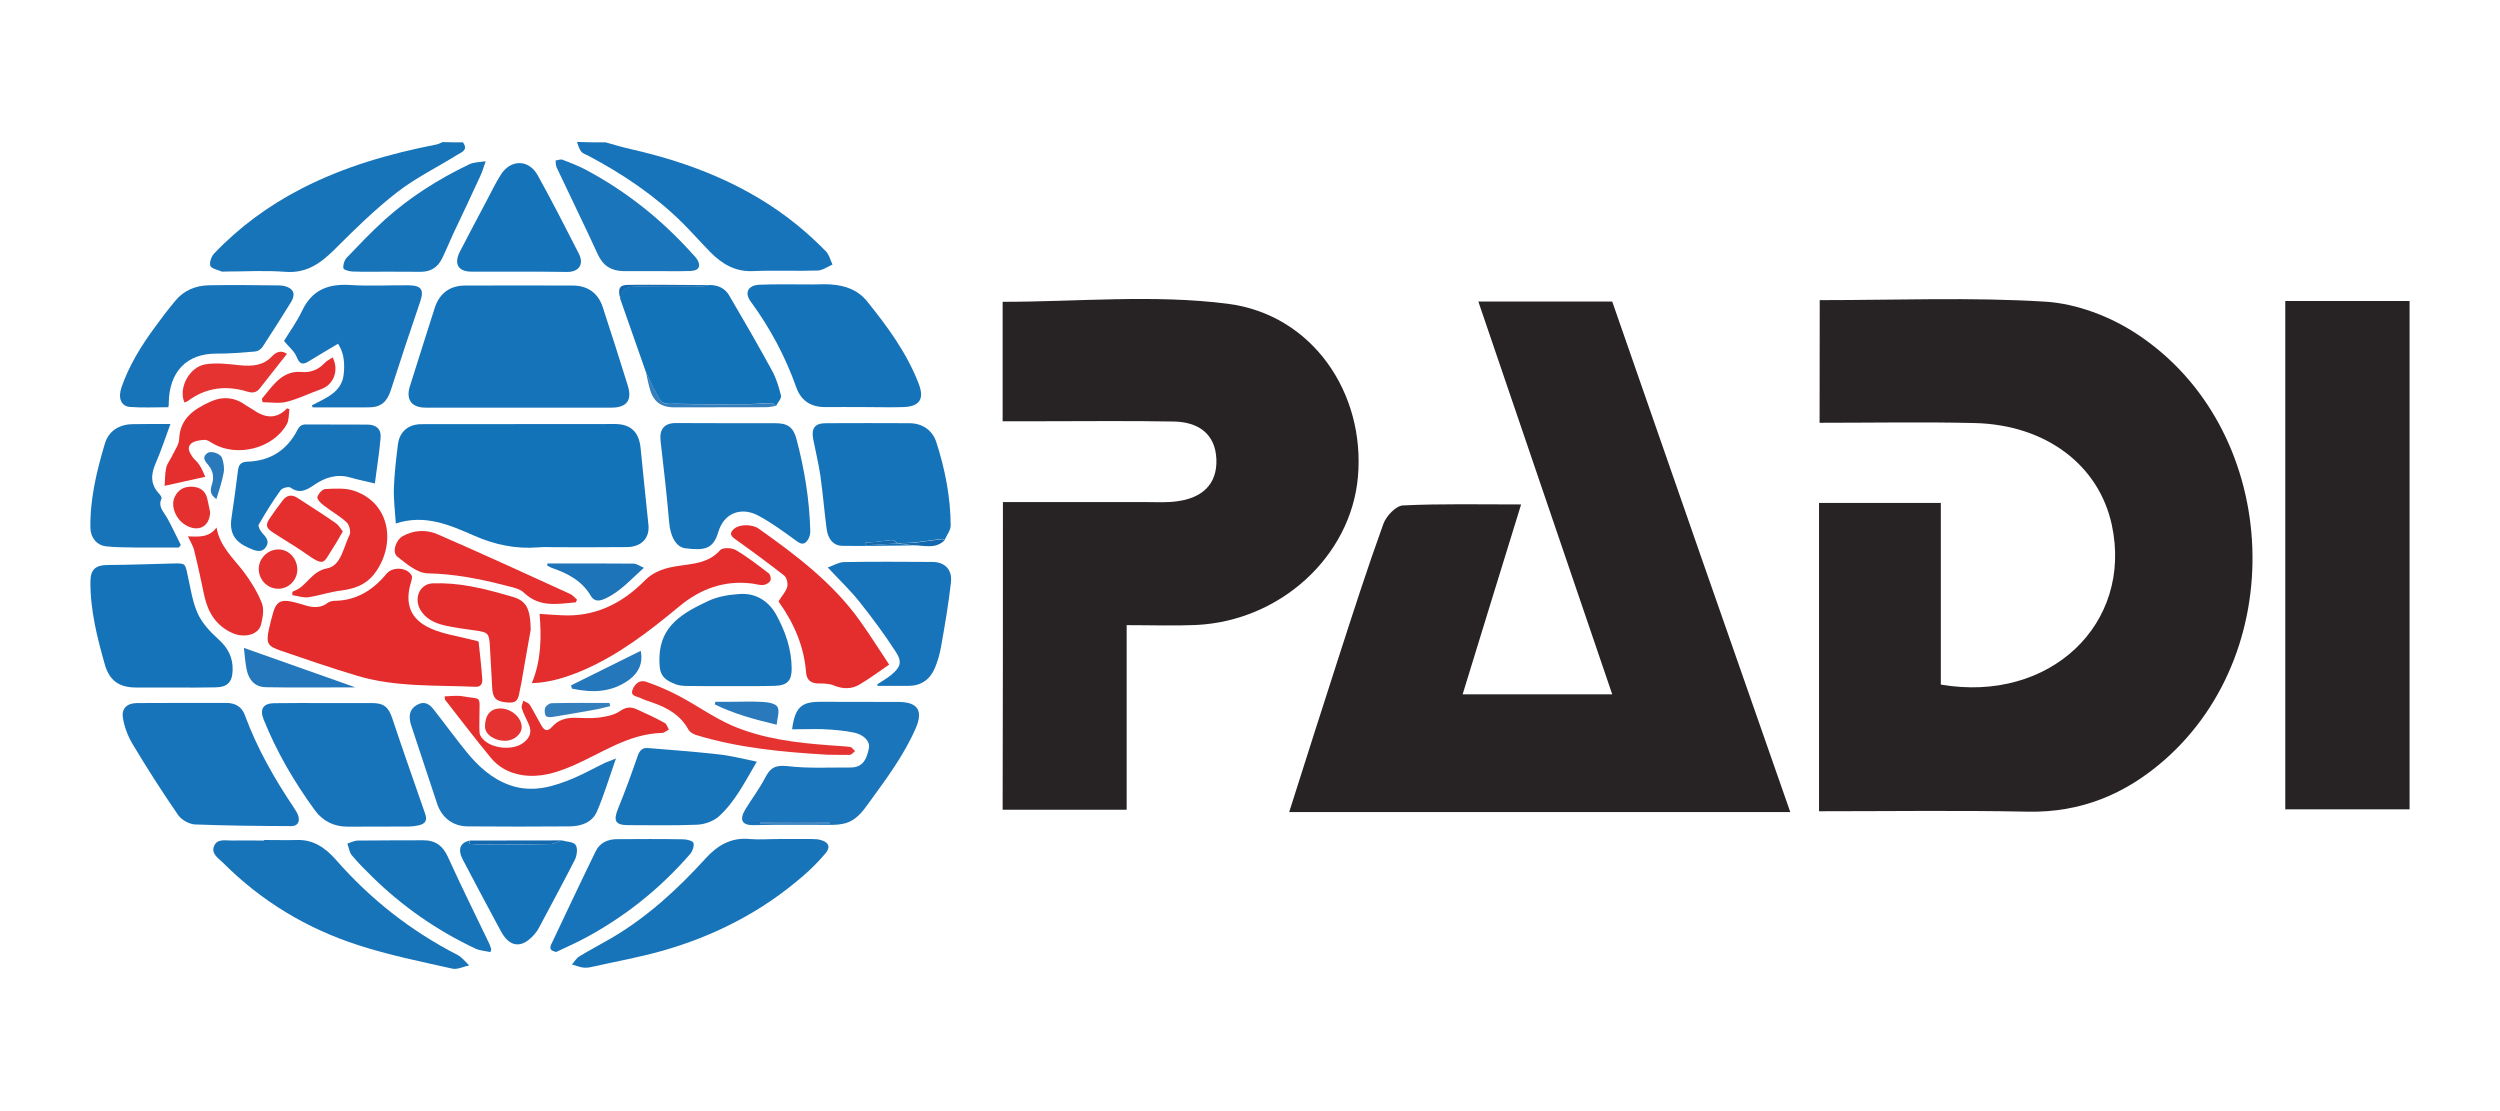<?xml version="1.0" encoding="utf-8"?>
<!-- Generator: Adobe Illustrator 23.0.1, SVG Export Plug-In . SVG Version: 6.00 Build 0)  -->
<svg version="1.1" id="Calque_1" xmlns="http://www.w3.org/2000/svg" xmlns:xlink="http://www.w3.org/1999/xlink" x="0px" y="0px"
	 viewBox="0 0 180 80" style="enable-background:new 0 0 180 80;" xml:space="preserve">
<style type="text/css">
	.st0{fill:#272324;}
	.st1{fill:#1874BA;}
	.st2{fill:#1774B9;}
	.st3{fill:#1273B9;}
	.st4{fill:#1574B9;}
	.st5{fill:#1774BA;}
	.st6{fill:#E42C2C;}
	.st7{fill:#1874B9;}
	.st8{fill:#1B75BA;}
	.st9{fill:#E42E2D;}
	.st10{fill:#E42F2E;}
	.st11{fill:#E43330;}
	.st12{fill:#2377BA;}
	.st13{fill:#1E74B8;}
	.st14{fill:#E4312F;}
	.st15{fill:#2A79BA;}
	.st16{fill:#357EBC;}
	.st17{fill:#1368AE;}
	.st18{fill:#1D63AD;}
</style>
<g>
	<g>
		<g>
			<path class="st0" d="M131.02,21.61c5.53,0,10.91-0.22,16.25,0.11c2.24,0.14,4.66,1.06,6.56,2.31c10.26,6.72,11.23,22.61,2,30.7
				c-2.8,2.45-6.01,3.79-9.84,3.71c-4.96-0.1-9.93-0.03-15.02-0.03c0-7.46,0-14.77,0-22.2c2.84,0,5.65,0,8.77,0
				c0,4.36,0,8.75,0,13.08c7.88,1.35,13.84-4.4,12.31-11.5c-0.93-4.31-4.75-7.2-9.85-7.33c-3.67-0.09-7.36-0.02-11.19-0.02
				C131.02,27.54,131.02,24.68,131.02,21.61z"/>
			<path class="st0" d="M128.9,58.47c-12.24,0-24.02,0-36.08,0c1.23-3.87,2.4-7.55,3.59-11.23c1.03-3.19,2.06-6.39,3.2-9.54
				c0.21-0.56,0.91-1.3,1.42-1.31c2.73-0.13,5.48-0.07,8.49-0.07c-1.43,4.64-2.8,9.06-4.21,13.67c3.67,0,7.14,0,10.77,0
				c-3.21-9.4-6.4-18.76-9.64-28.28c3.26,0,6.36,0,9.64,0C120.29,33.85,124.56,46.06,128.9,58.47z"/>
			<path class="st0" d="M72.21,36.15c3.55,0,6.92,0,10.27,0c0.76,0,1.54,0.05,2.29-0.06c1.73-0.23,2.88-1.18,2.81-3.02
				c-0.07-1.86-1.33-2.69-3.07-2.72c-3.22-0.06-6.44-0.02-9.66-0.02c-0.84,0-1.67,0-2.66,0c0-2.92,0-5.71,0-8.6
				c5.41,0,10.88-0.54,16.2,0.14c6.12,0.78,9.92,6.45,9.38,12.48c-0.51,5.71-5.59,10.37-11.67,10.65c-1.58,0.07-3.18,0.01-4.98,0.01
				c0,2.4,0,4.6,0,6.8c0,2.13,0,4.26,0,6.49c-3.06,0-5.93,0-8.93,0C72.21,51,72.21,43.75,72.21,36.15z"/>
			<path class="st0" d="M164.54,21.67c3.02,0,5.92,0,8.95,0c0,12.18,0,24.32,0,36.6c-2.92,0-5.86,0-8.95,0
				C164.54,46.16,164.54,34.02,164.54,21.67z"/>
		</g>
	</g>
	<g>
		<g>
			<path class="st1" d="M43.6,10.25c0.61,0.17,1.21,0.35,1.83,0.49c4.36,0.99,8.44,2.61,11.94,5.44c0.74,0.6,1.43,1.24,2.09,1.91
				c0.24,0.24,0.33,0.64,0.48,0.96c-0.35,0.15-0.7,0.41-1.06,0.43c-1.55,0.05-3.1-0.03-4.65,0.04c-1.29,0.06-2.24-0.51-3.09-1.37
				c-0.66-0.67-1.28-1.38-1.95-2.05c-2.01-2-4.34-3.57-6.84-4.89c-0.18-0.09-0.4-0.16-0.51-0.31c-0.15-0.19-0.21-0.45-0.3-0.68
				C42.23,10.25,42.92,10.25,43.6,10.25z"/>
			<path class="st2" d="M33.33,10.25c0.4,0.54-0.07,0.7-0.41,0.9c-1.45,0.9-3,1.66-4.34,2.7c-1.58,1.23-3.02,2.64-4.44,4.06
				c-1.03,1.03-2.05,1.79-3.62,1.66c-1.42-0.11-2.85-0.02-4.29-0.02c-0.1,0-0.21,0.03-0.3-0.01c-0.28-0.12-0.73-0.21-0.79-0.41
				c-0.07-0.25,0.08-0.67,0.29-0.89c1.82-1.91,3.92-3.44,6.26-4.65c3.08-1.59,6.37-2.53,9.75-3.19c0.15-0.03,0.28-0.11,0.43-0.17
				C32.36,10.25,32.85,10.25,33.33,10.25z"/>
			<path class="st3" d="M28.5,37.69c-0.06-0.92-0.17-1.75-0.14-2.57c0.04-1.04,0.16-2.08,0.29-3.12c0.12-0.93,0.75-1.45,1.68-1.46
				c4.64-0.01,9.3-0.01,13.94-0.01c1.14,0,1.73,0.57,1.85,1.7c0.19,1.86,0.37,3.72,0.57,5.58c0.09,0.92-0.5,1.57-1.54,1.58
				c-1.69,0.02-3.37,0.01-5.07,0.01c-0.44,0-0.89-0.03-1.32,0.01c-1.63,0.13-3.15-0.19-4.66-0.86
				C32.36,37.79,30.58,37.01,28.5,37.69z"/>
			<path class="st4" d="M37.34,29.35c-2.24,0-4.47,0-6.7,0c-1,0-1.43-0.57-1.13-1.53c0.6-1.89,1.19-3.79,1.8-5.68
				c0.34-1.03,1.1-1.58,2.16-1.58c2.59-0.01,5.19-0.01,7.78,0c1.06,0,1.81,0.54,2.14,1.53c0.62,1.88,1.22,3.78,1.81,5.67
				c0.33,1.05-0.07,1.59-1.17,1.59C41.81,29.35,39.57,29.35,37.34,29.35L37.34,29.35z"/>
			<path class="st5" d="M13.14,50.61c1.04,0,2.09,0,3.13,0c0.65,0,1.13,0.25,1.36,0.88c0.88,2.39,2.13,4.58,3.54,6.68
				c0.11,0.17,0.22,0.34,0.29,0.52c0.16,0.47-0.02,0.79-0.5,0.79c-2.31-0.01-4.61-0.03-6.92-0.12c-0.42-0.02-0.97-0.33-1.21-0.67
				c-1.15-1.67-2.24-3.37-3.28-5.11c-0.34-0.57-0.6-1.24-0.7-1.89c-0.12-0.7,0.32-1.07,1.03-1.07
				C10.97,50.62,12.05,50.62,13.14,50.61C13.14,50.62,13.14,50.62,13.14,50.61z"/>
			<path class="st2" d="M52.26,30.47c1.18,0,2.38,0,3.56,0c0.9,0,1.3,0.29,1.53,1.15c0.57,2.16,0.93,4.35,0.99,6.59
				c0.01,0.21-0.05,0.45-0.15,0.62c-0.21,0.34-0.43,0.43-0.83,0.13c-0.89-0.65-1.79-1.31-2.75-1.83c-1.25-0.67-2.49-0.19-2.89,1.17
				c-0.37,1.25-1,1.34-2.36,1.18c-0.7-0.08-1.1-0.89-1.18-1.87c-0.17-1.96-0.39-3.92-0.62-5.87c-0.09-0.82,0.25-1.27,1.08-1.28
				C49.85,30.46,51.06,30.47,52.26,30.47z"/>
			<path class="st4" d="M65.72,39.27c-1.69,0.01-3.38,0.06-5.06,0.03c-0.65-0.01-1.04-0.47-1.14-1.2c-0.17-1.28-0.27-2.55-0.45-3.83
				c-0.13-0.9-0.35-1.77-0.52-2.65c-0.15-0.8,0.13-1.15,0.93-1.15c2-0.01,3.98-0.01,5.98,0c0.95,0,1.67,0.5,1.95,1.35
				c0.63,1.95,1.03,3.96,1.04,6.02c0,0.34-0.29,0.7-0.44,1.04c-0.07-0.03-0.14-0.09-0.2-0.08c-0.62,0.07-1.22,0.18-1.83,0.24
				c-0.45,0.05-0.9,0.06-1.36,0.07c-0.12-0.08-0.24-0.23-0.36-0.22c-0.37,0.01-0.75,0.08-1.12,0.12c-0.28,0.03-0.57,0.03-0.85,0.05
				c0,0.07,0.01,0.13,0.01,0.2c0.77-0.05,1.55-0.08,2.32-0.13C64.99,39.18,65.36,39.22,65.72,39.27z"/>
			<path class="st5" d="M23.34,50.62c1.15,0,2.29,0,3.44,0c0.87,0,1.2,0.3,1.47,1.12c0.76,2.28,1.56,4.55,2.35,6.82
				c0.18,0.49,0.06,0.75-0.48,0.87c-0.21,0.05-0.44,0.07-0.65,0.08c-1.47,0.01-2.94,0-4.41,0.01c-1,0.01-1.81-0.39-2.39-1.18
				c-1.48-2.03-2.75-4.2-3.69-6.54c-0.3-0.76-0.02-1.17,0.79-1.17C20.96,50.61,22.15,50.62,23.34,50.62z"/>
			<path class="st4" d="M62.15,29.31c-0.9,0-1.81-0.01-2.71,0c-1.02,0.01-1.75-0.43-2.1-1.4c-0.79-2.23-1.89-4.29-3.29-6.2
				c-0.47-0.63-0.19-1.18,0.64-1.21c1.27-0.05,2.54-0.02,3.8-0.02c0.44,0,0.89-0.03,1.32,0c1.03,0.07,1.96,0.38,2.64,1.24
				c1.45,1.8,2.82,3.66,3.67,5.84c0.46,1.14,0.13,1.71-1.08,1.75C64.08,29.34,63.12,29.31,62.15,29.31z"/>
			<path class="st6" d="M34.46,46.19c0.09,0.9,0.2,1.78,0.26,2.66c0.03,0.31-0.05,0.62-0.48,0.6c-2.86-0.13-5.75,0.04-8.54-0.8
				c-1.85-0.55-3.66-1.18-5.48-1.8c-0.96-0.33-1.06-0.52-0.87-1.5c0.09-0.43,0.21-0.86,0.33-1.29c0.21-0.71,0.55-0.9,1.29-0.75
				c0.39,0.08,0.77,0.21,1.17,0.32c0.53,0.14,1.03,0.11,1.48-0.24c0.11-0.08,0.29-0.12,0.44-0.13c1.58-0.01,2.79-0.76,3.77-1.95
				c0.44-0.53,1.49-0.47,1.81,0.13c0.06,0.11,0,0.31-0.04,0.45c-0.48,1.54-0.08,2.69,1.39,3.35c0.95,0.43,2.03,0.57,3.06,0.84
				C34.16,46.1,34.28,46.13,34.46,46.19z"/>
			<path class="st3" d="M46.51,26.8c-0.62-1.76-1.24-3.53-1.86-5.3c0.14-0.93,0.83-0.89,1.53-0.87c1.43,0.02,2.85,0.01,4.28,0
				c0.21,0,0.42-0.07,0.62-0.11c0.61,0,1.12,0.23,1.42,0.75c1.05,1.79,2.09,3.59,3.09,5.42c0.3,0.55,0.49,1.17,0.64,1.79
				c0.05,0.21-0.22,0.48-0.34,0.72c-0.13-0.07-0.26-0.19-0.39-0.18c-0.52,0.01-1.03,0.07-1.56,0.07c-1.76,0.01-3.52,0.02-5.29-0.02
				c-0.41-0.01-0.93,0.13-1.2-0.39c-0.16-0.3-0.33-0.6-0.48-0.9C46.82,27.47,46.67,27.14,46.51,26.8z"/>
			<path class="st4" d="M12.53,49.5c-0.92,0-1.86,0.01-2.78,0c-1.17-0.01-1.86-0.5-2.19-1.61C7,45.92,6.49,43.92,6.51,41.85
				c0.01-0.86,0.39-1.17,1.25-1.17c1.58-0.01,3.14-0.07,4.72-0.11c0.88-0.02,0.85,0,1.03,0.84c0.21,0.93,0.34,1.91,0.73,2.77
				c0.32,0.7,0.9,1.32,1.49,1.85c0.69,0.62,1.04,1.31,1.02,2.2c-0.02,0.89-0.37,1.25-1.26,1.26C14.51,49.51,13.52,49.51,12.53,49.5
				C12.53,49.51,12.53,49.5,12.53,49.5z"/>
			<path class="st7" d="M56.03,60.41c0.8,0,1.61,0,2.41,0c0.22,0,0.45,0.01,0.65,0.07c0.58,0.15,0.73,0.52,0.34,0.97
				c-0.5,0.58-1.03,1.13-1.61,1.62c-2.97,2.58-6.41,4.34-10.18,5.4c-1.66,0.47-3.36,0.77-5.04,1.15c-0.21,0.05-0.45,0.07-0.66,0.04
				c-0.25-0.04-0.5-0.15-0.76-0.22c0.18-0.2,0.32-0.45,0.53-0.58c0.76-0.46,1.54-0.87,2.3-1.31c2.59-1.52,4.77-3.52,6.79-5.74
				c0.85-0.94,1.84-1.53,3.17-1.4C54.66,60.47,55.35,60.41,56.03,60.41z"/>
			<path class="st2" d="M19.01,60.48c0.8,0,1.6,0.02,2.41,0c1.2-0.03,2.06,0.62,2.79,1.45c2.48,2.83,5.39,5.11,8.74,6.83
				c0.32,0.17,0.56,0.49,0.83,0.75c-0.41,0.08-0.85,0.32-1.22,0.23c-2.27-0.51-4.56-0.97-6.77-1.69c-3.69-1.19-6.97-3.16-9.73-5.93
				c-0.34-0.34-0.9-0.66-0.63-1.24c0.24-0.52,0.84-0.35,1.31-0.36c0.76-0.02,1.53,0,2.29,0C19.01,60.5,19.01,60.49,19.01,60.48z"/>
			<path class="st8" d="M57.03,52.51c0.21-1.58,0.67-1.98,2.01-1.98c1.89,0,3.79,0,5.68,0.01c1.37,0.01,1.76,0.64,1.21,1.9
				c-0.85,1.95-2.12,3.64-3.36,5.35c-0.49,0.68-0.97,1.34-1.86,1.52c-0.23,0.05-0.48,0.08-0.71,0.08c-1.91,0.01-3.82-0.03-5.73,0.02
				c-0.9,0.02-1.03-0.42-0.61-1.13c0.47-0.77,1.03-1.5,1.44-2.3c0.36-0.7,0.73-0.91,1.58-0.82c1.51,0.18,3.05,0.09,4.57,0.1
				c0.92,0,1.17-0.68,1.31-1.39c0.1-0.48-0.34-0.96-1.06-1.12c-0.74-0.16-1.51-0.21-2.27-0.25C58.54,52.48,57.82,52.51,57.03,52.51z
				 M54.72,59.22c0,0.02,0,0.03,0,0.05c1.68,0,3.36,0,5.03,0c0-0.02,0-0.03,0-0.05C58.08,59.22,56.4,59.22,54.72,59.22z"/>
			<path class="st1" d="M22.45,29.19c1-0.54,2.17-0.93,2.3-2.27c0.07-0.74,0.04-1.48-0.41-2.17c-0.72,0.43-1.43,0.84-2.12,1.27
				c-0.47,0.29-0.66,0.17-0.87-0.34c-0.15-0.38-0.52-0.67-0.9-1.13c0.36-0.61,0.91-1.35,1.3-2.17c0.71-1.51,1.88-1.96,3.47-1.86
				c1.38,0.09,2.78,0.01,4.16,0.02c0.99,0.01,1.17,0.32,0.86,1.22c-0.72,2.11-1.42,4.21-2.1,6.33c-0.28,0.86-0.72,1.24-1.6,1.24
				c-1.34,0.01-2.69,0-4.04,0C22.51,29.29,22.48,29.25,22.45,29.19z"/>
			<path class="st8" d="M44.35,54.61c-0.49,1.39-0.86,2.64-1.37,3.82c-0.34,0.78-1.12,1.06-1.95,1.07c-2.45,0.02-4.9,0.02-7.36,0
				c-1.06-0.01-1.86-0.62-2.2-1.64c-0.62-1.88-1.25-3.77-1.87-5.65c-0.05-0.13-0.07-0.27-0.09-0.41c-0.07-0.52,0.16-0.9,0.64-1.11
				c0.45-0.2,0.78,0.03,1.04,0.35c0.81,1.03,1.58,2.09,2.4,3.1c0.86,1.05,1.85,1.96,3.17,2.41c1.62,0.55,3.13,0.08,4.61-0.55
				c0.76-0.33,1.47-0.73,2.22-1.09C43.79,54.83,43.98,54.76,44.35,54.61z"/>
			<path class="st7" d="M12.12,29.32c-0.93,0-1.86,0.05-2.77-0.02c-0.63-0.05-0.87-0.64-0.6-1.42c0.54-1.55,1.39-2.94,2.35-4.25
				c0.48-0.67,0.98-1.32,1.51-1.96c0.62-0.76,1.47-1.11,2.43-1.13c1.69-0.03,3.37-0.01,5.06,0.01c0.27,0,0.58,0.07,0.79,0.22
				c0.37,0.26,0.26,0.64,0.07,0.97c-0.67,1.09-1.36,2.17-2.06,3.24c-0.1,0.16-0.34,0.31-0.53,0.33c-0.91,0.07-1.84,0.16-2.76,0.15
				c-2.19-0.02-3.44,1.33-3.46,3.57C12.16,29.12,12.14,29.2,12.12,29.32z"/>
			<path class="st9" d="M38.29,49.19c0.68-1.64,0.7-3.29,0.56-4.99c0.72,0.04,1.39,0.11,2.06,0.11c2.2-0.01,4-0.98,5.5-2.5
				c0.71-0.72,1.57-0.94,2.48-1.07c1.07-0.16,2.15-0.21,2.96-1.13c0.18-0.2,0.83-0.18,1.12-0.01c0.84,0.49,1.61,1.09,2.39,1.69
				c0.11,0.08,0.18,0.41,0.1,0.53c-0.09,0.16-0.34,0.29-0.52,0.3c-0.27,0.02-0.55-0.08-0.83-0.11c-1.98-0.24-3.69,0.4-5.19,1.64
				c-2.17,1.8-4.39,3.52-7.01,4.64C40.8,48.75,39.65,49.14,38.29,49.19z"/>
			<path class="st2" d="M52.47,49.4c-0.99,0-1.98,0.01-2.96-0.01c-0.28,0-0.57-0.02-0.83-0.11c-1.07-0.4-1.23-0.81-1.2-1.97
				c0.07-2.31,1.75-3.2,3.47-4.02c0.69-0.33,1.49-0.47,2.27-0.52c1.18-0.09,2.11,0.48,2.68,1.51c0.65,1.19,1.09,2.46,1.1,3.84
				c0.01,0.87-0.3,1.23-1.2,1.26C54.68,49.42,53.58,49.39,52.47,49.4C52.47,49.39,52.47,49.39,52.47,49.4z"/>
			<path class="st9" d="M56.06,43.29c0.25-0.41,0.53-0.7,0.62-1.04c0.07-0.24-0.04-0.66-0.22-0.81c-1.15-0.9-2.33-1.77-3.51-2.61
				c-0.39-0.27-0.44-0.48-0.05-0.79c0.36-0.29,1.26-0.31,1.72,0.02c2.71,1.92,5.36,3.92,7.31,6.66c0.72,1.01,1.37,2.05,2.09,3.13
				c-0.77,0.53-1.44,1.03-2.14,1.44c-0.58,0.34-1.2,0.33-1.85,0.06c-0.32-0.13-0.7-0.14-1.04-0.14c-0.55,0.01-0.9-0.2-0.95-0.77
				c-0.14-1.87-0.85-3.53-1.93-5.05C56.06,43.32,56.05,43.26,56.06,43.29z"/>
			<path class="st1" d="M63.17,49.27c0.33-0.22,0.68-0.42,0.99-0.67c0.67-0.56,0.82-0.92,0.34-1.66c-0.8-1.25-1.69-2.44-2.61-3.6
				c-0.66-0.83-1.44-1.57-2.29-2.48c0.44-0.16,0.79-0.38,1.15-0.39c2.14-0.04,4.27-0.02,6.41-0.01c0.85,0.01,1.41,0.54,1.31,1.45
				c-0.17,1.56-0.44,3.1-0.71,4.63c-0.09,0.53-0.24,1.06-0.45,1.56c-0.34,0.81-0.97,1.27-1.86,1.28c-0.76,0.01-1.51,0-2.27,0
				C63.17,49.36,63.17,49.32,63.17,49.27z"/>
			<path class="st4" d="M37.34,19.56c-1.13,0-2.25,0-3.37,0c-0.99,0-1.31-0.55-0.85-1.46c0.63-1.23,1.29-2.45,1.93-3.67
				c0.33-0.62,0.63-1.26,1.01-1.85c0.71-1.13,2.02-1.12,2.66,0.05c1.03,1.86,2,3.75,2.96,5.64c0.38,0.76,0.01,1.31-0.84,1.31
				C39.67,19.56,38.51,19.56,37.34,19.56L37.34,19.56z"/>
			<path class="st2" d="M26.99,34.81c-0.65-0.16-1.22-0.27-1.77-0.43c-0.97-0.28-1.82,0-2.61,0.54c-0.53,0.36-1.03,0.66-1.69,0.19
				c-0.13-0.1-0.61,0.02-0.72,0.19c-0.57,0.79-1.08,1.62-1.57,2.47c-0.07,0.11,0.1,0.43,0.24,0.59c0.27,0.3,0.55,0.58,0.3,0.99
				c-0.27,0.45-0.7,0.34-1.07,0.18c-0.85-0.35-1.63-0.83-1.44-2.19c0.18-1.17,0.33-2.34,0.48-3.51c0.06-0.41,0.24-0.57,0.67-0.59
				c1.65-0.05,2.86-0.83,3.61-2.29c0.15-0.3,0.34-0.4,0.65-0.39c1.46,0.01,2.94,0,4.4,0.01c0.64,0.01,1,0.34,0.93,0.99
				C27.31,32.61,27.13,33.7,26.99,34.81z"/>
			<path class="st7" d="M54.49,54.84c-0.86,1.46-1.56,2.88-2.73,3.94c-0.39,0.35-1.03,0.58-1.58,0.6c-1.65,0.07-3.3,0.03-4.95,0.03
				c-0.94,0-1.08-0.32-0.73-1.19c0.51-1.24,0.97-2.51,1.41-3.78c0.14-0.41,0.34-0.62,0.76-0.58c1.68,0.14,3.36,0.26,5.03,0.45
				C52.6,54.4,53.46,54.63,54.49,54.84z"/>
			<path class="st2" d="M12.27,30.53c-0.38,1.03-0.68,1.96-1.07,2.84c-0.34,0.79-0.38,1.5,0.25,2.17c0.09,0.09,0.21,0.28,0.18,0.35
				c-0.27,0.58,0.13,0.93,0.38,1.36c0.36,0.64,0.67,1.32,1.01,1.99c-0.05,0.06-0.09,0.12-0.15,0.18c-1.05,0-2.11,0.01-3.16,0
				c-0.68-0.01-1.36-0.01-2.04-0.08c-0.7-0.07-1.14-0.62-1.16-1.31c-0.04-2.1,0.45-4.11,1.04-6.09c0.27-0.9,1.01-1.38,1.98-1.4
				C10.39,30.52,11.25,30.53,12.27,30.53z"/>
			<path class="st4" d="M40.46,60.51c0.34,0.1,0.85,0.1,0.99,0.33c0.16,0.25,0.09,0.76-0.06,1.06c-0.83,1.64-1.72,3.26-2.58,4.89
				c-0.09,0.18-0.21,0.34-0.34,0.49c-0.9,1.03-1.77,0.95-2.41-0.24c-0.92-1.71-1.84-3.43-2.74-5.15c-0.38-0.73-0.2-1.21,0.49-1.37
				c0,0.14,0,0.28,0,0.24c0.35,0.02,0.66,0.05,0.96,0.05c1.62,0,3.24,0,4.86-0.04C39.92,60.76,40.19,60.6,40.46,60.51z"/>
			<path class="st8" d="M47.22,19.52c-0.78,0-1.57,0.01-2.35,0c-0.86-0.02-1.45-0.38-1.83-1.21c-0.96-2.1-1.98-4.16-2.96-6.25
				c-0.07-0.15-0.06-0.34-0.08-0.5c0.17-0.03,0.36-0.11,0.5-0.06c0.58,0.22,1.16,0.45,1.71,0.74c2.92,1.56,5.45,3.59,7.66,6.05
				c0.09,0.1,0.2,0.21,0.28,0.32c0.36,0.52,0.2,0.89-0.45,0.9C48.87,19.54,48.05,19.52,47.22,19.52L47.22,19.52z"/>
			<path class="st1" d="M40.05,68.54c-0.39-0.08-0.52-0.21-0.35-0.57c1.06-2.23,2.11-4.47,3.19-6.68c0.3-0.62,0.88-0.87,1.55-0.87
				c1.59-0.01,3.18-0.02,4.77,0.01c0.25,0,0.68,0.12,0.72,0.26c0.06,0.23-0.07,0.6-0.23,0.79c-2.2,2.53-4.78,4.59-7.75,6.15
				C41.32,67.96,40.67,68.24,40.05,68.54z"/>
			<path class="st2" d="M35.31,68.55c-0.36-0.08-0.76-0.1-1.1-0.26c-2.77-1.31-5.24-3.03-7.42-5.17c-0.5-0.49-1-0.99-1.45-1.53
				c-0.19-0.22-0.22-0.56-0.33-0.85c0.25-0.08,0.5-0.22,0.76-0.22c1.57-0.02,3.12-0.01,4.69-0.02c0.89-0.01,1.43,0.4,1.8,1.22
				c0.95,2.1,1.98,4.16,2.97,6.23c0.06,0.12,0.09,0.26,0.14,0.39C35.36,68.41,35.33,68.48,35.31,68.55z"/>
			<path class="st10" d="M32.01,50.14c0.44-0.01,0.87-0.08,1.28-0.01c1.44,0.26,1.23-0.13,1.23,1.5c0,0.37-0.02,0.76,0.01,1.13
				c0.01,0.15,0.1,0.3,0.21,0.42c0.62,0.74,2.21,0.89,2.97,0.28c0.51-0.41,0.6-0.83,0.31-1.43c-0.17-0.34-0.34-0.68-0.45-1.04
				c-0.05-0.16,0.07-0.35,0.1-0.54c0.16,0.09,0.38,0.15,0.47,0.29c0.3,0.48,0.54,0.98,0.82,1.46c0.21,0.37,0.43,0.55,0.81,0.11
				c0.4-0.46,0.96-0.63,1.58-0.63c0.59,0,1.17,0.06,1.74-0.01c0.52-0.07,1.11-0.17,1.53-0.46c0.43-0.3,0.78-0.34,1.2-0.15
				c0.69,0.31,1.37,0.62,2.03,0.99c0.15,0.07,0.21,0.32,0.31,0.48c-0.17,0.08-0.33,0.24-0.49,0.24c-2.44,0.06-4.37,1.48-6.5,2.39
				c-1.13,0.48-2.28,0.84-3.56,0.65c-0.92-0.14-1.7-0.55-2.27-1.25c-1.13-1.36-2.19-2.77-3.28-4.16
				C32.03,50.39,32.04,50.34,32.01,50.14z"/>
			<path class="st2" d="M27.8,19.56c-0.8,0-1.61,0.02-2.41-0.01c-0.23-0.01-0.64-0.11-0.66-0.23c-0.05-0.23,0.06-0.57,0.22-0.75
				c0.89-0.93,1.77-1.86,2.72-2.72c1.83-1.65,3.9-2.96,6.12-4.02c0.35-0.17,0.78-0.15,1.18-0.22c-0.13,0.35-0.23,0.73-0.39,1.07
				c-0.64,1.4-1.31,2.8-1.97,4.2c-0.27,0.58-0.5,1.17-0.79,1.75c-0.3,0.61-0.8,0.93-1.49,0.94C29.48,19.56,28.65,19.56,27.8,19.56z"
				/>
			<path class="st9" d="M38.21,45.35c-0.18,0.98-0.43,2.42-0.68,3.86c-0.03,0.16-0.07,0.32-0.1,0.48c-0.12,0.78-0.27,0.93-0.9,0.89
				c-0.8-0.06-1.05-0.3-1.09-1.03c-0.06-1.03-0.11-2.05-0.17-3.07c-0.05-0.87-0.14-0.96-1.01-1.08c-0.76-0.11-1.52-0.2-2.26-0.37
				c-0.73-0.18-1.4-0.48-1.78-1.21C29.81,43,30.25,42.03,31.17,42c0.9-0.03,1.81,0.05,2.69,0.21c1.03,0.18,2.03,0.47,3.04,0.76
				C37.87,43.25,38.19,43.77,38.21,45.35z"/>
			<path class="st10" d="M21.06,42.61c0.05-0.03,0.09-0.06,0.14-0.07c0.9-0.34,1.21-1.41,2.36-1.62c1-0.19,1.17-1.53,1.61-2.41
				c0.11-0.21-0.02-0.72-0.21-0.9c-0.49-0.46-1.1-0.79-1.64-1.21c-0.21-0.16-0.5-0.44-0.47-0.61c0.06-0.23,0.36-0.57,0.58-0.58
				c0.7-0.03,1.46-0.09,2.11,0.14c2.64,0.93,2.98,3.98,1.37,6.02c-0.61,0.76-1.43,1.03-2.36,1.15c-0.78,0.09-1.55,0.36-2.33,0.48
				c-0.37,0.06-0.78-0.09-1.17-0.15C21.04,42.76,21.05,42.68,21.06,42.61z"/>
			<path class="st10" d="M14.78,34.33c-1.02,0.22-1.89,0.42-2.93,0.65c0.04-0.44,0.02-0.89,0.12-1.31c0.08-0.34,0.34-0.63,0.48-0.96
				c0.18-0.36,0.44-0.73,0.45-1.1c0.06-1.5,1.09-2.16,2.25-2.69c0.88-0.4,1.76-0.33,2.56,0.27c0.15,0.1,0.32,0.18,0.47,0.28
				c0.84,0.6,1.67,0.78,2.49-0.07c0.06,0.03,0.11,0.05,0.17,0.07c-0.06,0.36-0.02,0.77-0.19,1.07c-0.97,1.75-3.58,2.41-5.32,1.39
				c-0.19-0.11-0.4-0.27-0.6-0.26c-0.33,0.02-0.73,0.07-0.96,0.26c-0.34,0.29-0.12,0.66,0.09,0.97c0.14,0.2,0.34,0.34,0.47,0.54
				C14.52,33.71,14.63,34,14.78,34.33z"/>
			<path class="st10" d="M41.45,43.37c-1.3,0.11-2.59,0.39-3.72-0.69c-0.32-0.31-0.87-0.4-1.32-0.52c-1.85-0.48-3.69-0.84-5.63-0.88
				c-0.74-0.02-1.51-0.68-2.16-1.19c-0.42-0.33-0.13-1.2,0.38-1.49c0.81-0.45,1.7-0.48,2.51-0.13c3.2,1.39,6.36,2.84,9.53,4.29
				c0.2,0.08,0.34,0.28,0.51,0.42C41.52,43.24,41.48,43.31,41.45,43.37z"/>
			<path class="st10" d="M13.53,38.62c0.77,0.02,1.51,0.11,2.06-0.64c0.24,1.37,1.2,2.2,1.95,3.18c0.52,0.69,0.99,1.45,1.31,2.26
				c0.18,0.44,0.07,1.03-0.05,1.53c-0.17,0.75-1.21,1.02-2.09,0.62c-1.14-0.52-1.72-1.45-1.99-2.63c-0.23-1.07-0.45-2.15-0.72-3.23
				C13.93,39.34,13.72,39.02,13.53,38.62z"/>
			<path class="st11" d="M59.57,54.34c-3.2-0.19-6.38-0.48-9.45-1.42c-0.21-0.07-0.46-0.21-0.56-0.4c-0.57-1.03-1.49-1.55-2.54-1.92
				c-0.3-0.11-0.62-0.2-0.9-0.34c-0.24-0.13-0.75-0.12-0.58-0.59c0.15-0.43,0.53-0.75,0.99-0.58c0.81,0.28,1.6,0.62,2.36,1.02
				c1.27,0.67,2.46,1.53,3.77,2.11c2.23,0.97,4.63,1.26,7.05,1.44c0.5,0.04,1.01,0.06,1.5,0.12c0.13,0.02,0.24,0.2,0.36,0.3
				c-0.13,0.09-0.25,0.26-0.38,0.27C60.66,54.36,60.12,54.34,59.57,54.34z"/>
			<path class="st10" d="M24.68,38.26c-0.24,0.42-0.44,0.79-0.67,1.14c-0.77,1.17-0.58,1.46-2.11,0.38
				c-0.72-0.5-1.49-0.94-2.23-1.43c-0.53-0.34-0.58-0.56-0.22-1.07c0.28-0.42,0.58-0.82,0.88-1.22c0.3-0.41,0.66-0.49,1.09-0.21
				c0.92,0.6,1.86,1.19,2.76,1.82C24.38,37.8,24.5,38.04,24.68,38.26z"/>
			<path class="st11" d="M20.66,25.48c-0.67,0.86-1.31,1.65-1.92,2.44c-0.24,0.32-0.49,0.41-0.92,0.28
				c-1.52-0.47-2.97-0.31-4.28,0.66c-0.07,0.06-0.18,0.08-0.26,0.12c-0.45-1.03,0.34-2.56,1.51-2.75c0.81-0.13,1.67-0.02,2.5,0.07
				c0.88,0.08,1.67,0.03,2.31-0.66C19.91,25.31,20.28,25.21,20.66,25.48z"/>
			<path class="st12" d="M25.59,49.49c-2.16,0-4.3,0.03-6.43-0.01c-0.77-0.01-1.23-0.47-1.4-1.26c-0.1-0.48-0.13-0.97-0.2-1.57
				C20.3,47.62,22.92,48.55,25.59,49.49z"/>
			<path class="st13" d="M39.42,40.57c2.07,0,4.13-0.01,6.2,0.01c0.21,0,0.42,0.16,0.74,0.3c-0.95,0.85-1.71,1.73-2.79,2.22
				c-0.37,0.17-0.76,0.25-1.02-0.18c-0.64-1.1-1.67-1.64-2.82-2.03c-0.12-0.05-0.23-0.12-0.35-0.19
				C39.4,40.67,39.41,40.62,39.42,40.57z"/>
			<path class="st10" d="M18.86,28.7c0.34-0.39,0.64-0.82,1.01-1.18c0.48-0.48,1.07-0.8,1.78-0.74c0.69,0.07,1.25-0.14,1.72-0.64
				c0.16-0.17,0.38-0.27,0.58-0.41c0.48,0.93,0.07,1.98-0.83,2.29c-0.83,0.29-1.63,0.7-2.48,0.91c-0.54,0.14-1.16,0.03-1.73,0.03
				C18.88,28.87,18.87,28.79,18.86,28.7z"/>
			<path class="st12" d="M41.11,49.35c1.66-0.82,3.32-1.65,5.02-2.49c0.19,0.9-0.17,1.58-0.8,2.06c-1.3,0.96-2.69,0.97-4.15,0.66
				C41.16,49.51,41.14,49.42,41.11,49.35z"/>
			<path class="st14" d="M15.13,36.87c-0.03,0.98-0.74,1.43-1.61,1.02c-0.8-0.37-1.27-1.39-0.95-2.09c0.24-0.53,0.66-0.77,1.24-0.76
				c0.59,0.03,0.99,0.29,1.12,0.89C15,36.25,15.06,36.56,15.13,36.87z"/>
			<path class="st14" d="M20.05,42.39c-0.77,0.01-1.41-0.62-1.42-1.41c-0.01-0.76,0.64-1.43,1.43-1.42c0.73,0,1.33,0.64,1.35,1.43
				C21.41,41.76,20.8,42.38,20.05,42.39z"/>
			<path class="st11" d="M36.36,53.34c-0.8-0.01-1.45-0.48-1.44-1.04c0.01-0.83,0.4-1.29,1.11-1.29c0.8,0,1.56,0.68,1.53,1.38
				C37.54,52.89,36.97,53.34,36.36,53.34z"/>
			<path class="st15" d="M55.92,52.18c-1.63-0.39-3.09-0.79-4.45-1.46c0.01-0.07,0.02-0.12,0.03-0.19c0.33,0,0.65,0,0.98,0
				c0.82,0,1.65-0.04,2.47,0.01c0.36,0.02,0.91,0.12,1.03,0.36C56.15,51.22,55.96,51.71,55.92,52.18z"/>
			<path class="st16" d="M43.94,50.84c-0.33,0.07-0.64,0.17-0.97,0.23c-1.02,0.19-2.03,0.36-3.06,0.53
				c-0.2,0.03-0.48,0.07-0.59-0.04c-0.11-0.12-0.13-0.43-0.07-0.6c0.07-0.16,0.31-0.33,0.48-0.33c1.38-0.03,2.77-0.02,4.15-0.02
				C43.9,50.69,43.92,50.76,43.94,50.84z"/>
			<path class="st16" d="M46.51,26.8c0.16,0.33,0.31,0.66,0.48,0.99c0.15,0.31,0.33,0.6,0.48,0.9c0.27,0.52,0.79,0.38,1.2,0.39
				c1.76,0.04,3.52,0.03,5.29,0.02c0.52,0,1.03-0.07,1.56-0.07c0.13,0,0.26,0.12,0.39,0.18c-0.25,0.04-0.5,0.11-0.76,0.11
				c-2.19,0.01-4.38,0.01-6.57,0.01c-1.04,0-1.58-0.44-1.83-1.46C46.66,27.5,46.58,27.16,46.51,26.8z"/>
			<path class="st15" d="M15.58,35.93c-0.48-0.32-0.44-0.65-0.33-1.02c0.17-0.51,0.11-0.98-0.24-1.41
				c-0.21-0.25-0.51-0.55-0.09-0.87c0.26-0.21,0.97,0.02,1.08,0.37c0.1,0.34,0.17,0.72,0.1,1.05
				C15.99,34.68,15.78,35.28,15.58,35.93z"/>
			<path class="st17" d="M40.46,60.51c-0.27,0.09-0.55,0.25-0.82,0.26c-1.62,0.04-3.24,0.03-4.86,0.04c-0.3,0-0.61-0.03-0.96-0.05
				c0,0.04,0-0.1,0-0.24C36.03,60.51,38.25,60.51,40.46,60.51z"/>
			<path class="st17" d="M51.09,20.53c-0.21,0.04-0.42,0.1-0.62,0.11c-1.43,0.01-2.85,0.02-4.28,0c-0.7-0.01-1.38-0.07-1.53,0.87
				c-0.19-0.72-0.07-0.99,0.54-1C47.16,20.49,49.12,20.52,51.09,20.53z"/>
			<path class="st17" d="M64.62,39.13c0.46-0.03,0.91-0.03,1.36-0.07c0.62-0.07,1.22-0.17,1.83-0.24c0.07-0.01,0.13,0.06,0.2,0.08
				c-0.67,0.67-1.51,0.35-2.28,0.36C65.36,39.22,64.99,39.18,64.62,39.13L64.62,39.13z"/>
			<path class="st17" d="M64.62,39.13c-0.77,0.05-1.55,0.08-2.32,0.13c0-0.07-0.01-0.13-0.01-0.2c0.28-0.01,0.57-0.02,0.85-0.05
				c0.37-0.04,0.75-0.11,1.12-0.12C64.38,38.9,64.5,39.04,64.62,39.13L64.62,39.13z"/>
			<ellipse class="st18" cx="57.24" cy="59.24" rx="3.56" ry="0.03"/>
		</g>
	</g>
</g>
</svg>
